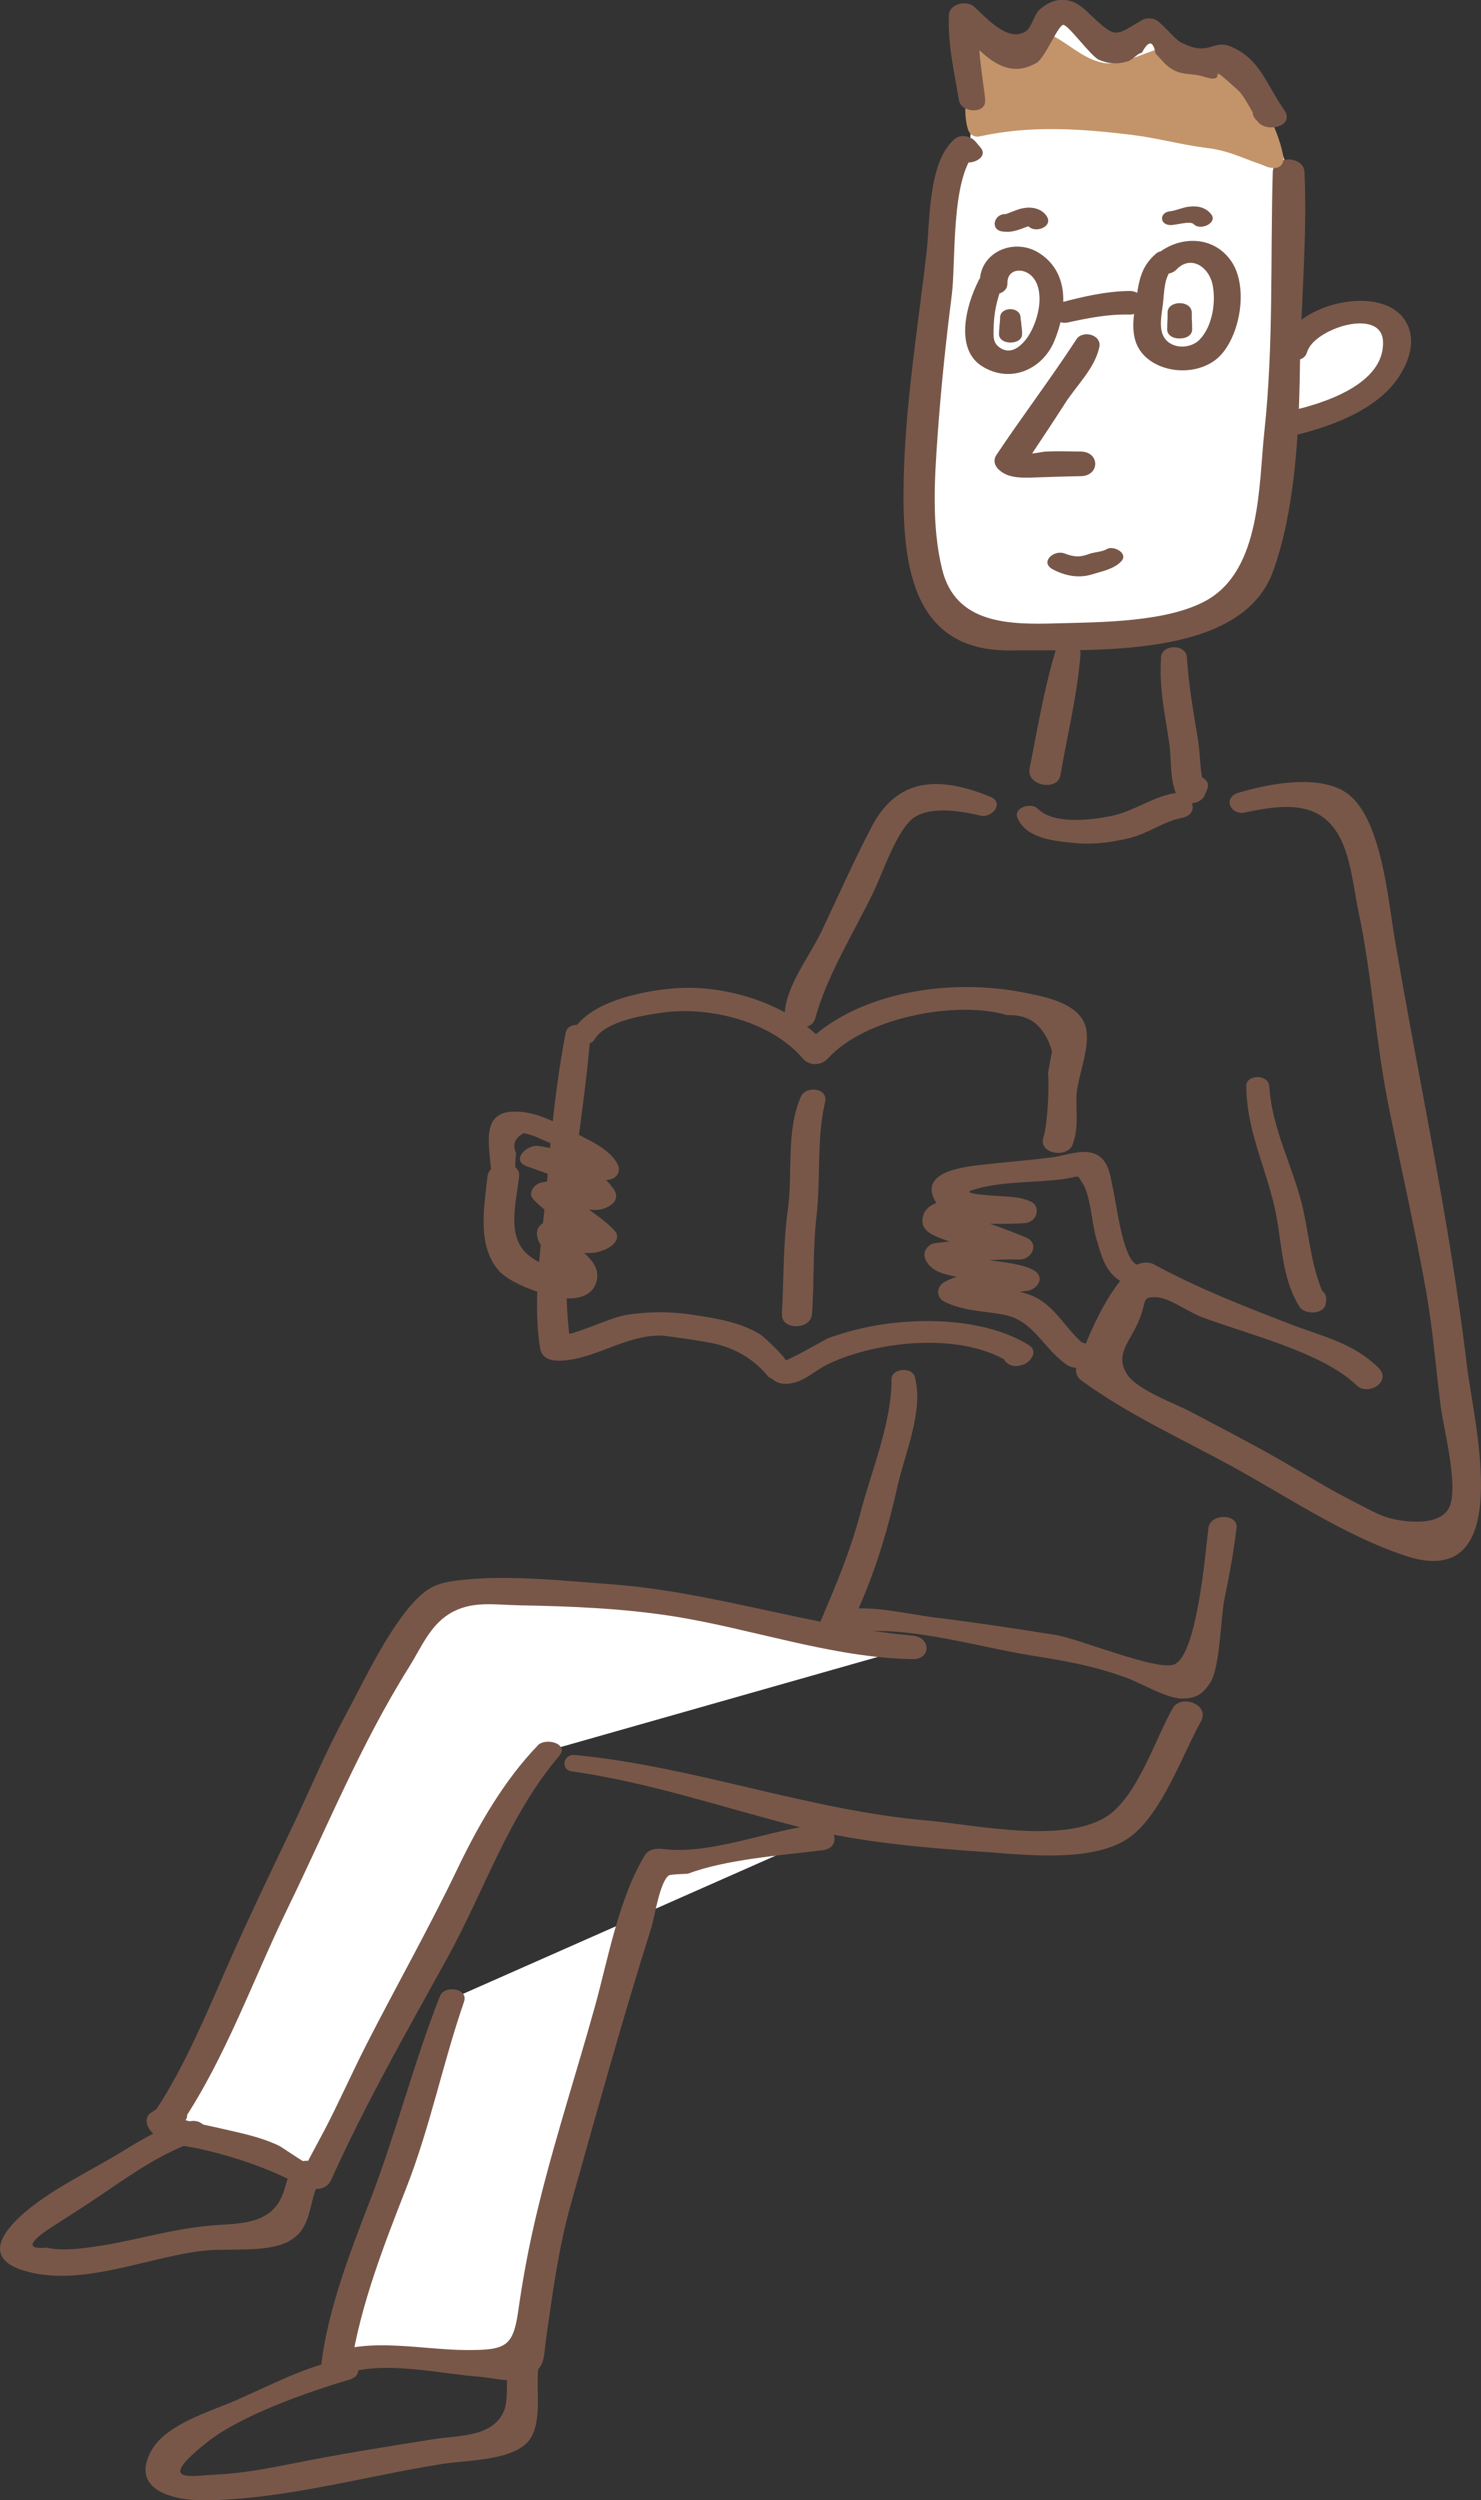 <?xml version="1.0" encoding="UTF-8"?><svg id="b" xmlns="http://www.w3.org/2000/svg" viewBox="0 0 114.86 193.85"><rect x="0" y="0" width="114.86" height="193.85" fill="#333333" stroke="none"/><defs><style>.d{fill:#fff;}.e{fill:#c39469;}.f{fill:#785749;}</style></defs><g id="c"><g><path class="d" d="M98.4,8.78l.22,.24c-.8-1.16-1.58-2.23-2.11-3.49-.75-1.79-1.73-.79-3.1-.48-1.71,.39-2.62-1.06-3.52-2.27-.8-1.07-1.4,.02-2.13,.67-2.76,2.48-3.96-3.91-6.02-2.31-1.12,.87-1.43,3.83-3.31,3.26-1.47-.44-2.49-2.36-3.65-3.22-.38,2.18,.45,4.43,.64,6.59l-.23,4.07c-.64-1.34-1.09,.71-1.12,1.08-.1,1.14-.45,2.21-.67,3.34-.33,1.72-.32,3.4-.53,5.12-.2,1.58-.59,3.09-.69,4.69-.32,5.07-1.22,10.24-.76,15.35,.22,2.5,.96,7.05,3.8,7.85,1.51,.42,3.54,.08,5.12,.08,2.26,0,4.42,.01,6.66-.38,2-.35,4.14-.32,6.02-1.12,1.18-.51,2.45-.7,3.35-1.67,1.08-1.16,1.41-2.96,1.69-4.49,.43-2.43,.74-4.88,1.12-7.33s.37-4.9,.37-7.41c0-.98-.13-2.05-.02-3.03,.1-.84,.37-1.59,.41-2.45,.11-2.7-.01-5.43-.01-8.13l-1.54-4.57Z"/><g><path class="d" d="M100.4,27.1c0-.56,.88-1.33,1.3-1.67,.74-.6,1.8-.75,2.69-1,1.74-.48,3.94-.17,3.96,2.05,.02,1.91-1.71,3.71-3.27,4.55-.72,.39-1.67,.68-2.42,.99-.7,.29-1.51,.6-2.25,.74"/><path class="f" d="M101.37,27.32c.47-1.83,5.8-3.55,5.89-.83,.12,3.33-4.68,4.81-7.18,5.37-1.5,.34-.72,2.17,.63,1.82,2.45-.63,5.25-1.65,7.03-3.52,1.3-1.37,2.43-3.76,1.1-5.5-2.05-2.7-8.7-.97-9.42,2.23-.24,1.1,1.69,1.43,1.94,.43h0Z"/></g><g><path class="d" d="M75.18,11.85c-.64-1.34-1.09,.71-1.12,1.08-.1,1.14-.45,2.21-.67,3.34-.33,1.72-.32,3.4-.53,5.12-.2,1.58-.59,3.09-.69,4.69-.32,5.07-1.22,10.24-.76,15.35,.22,2.5,.96,7.05,3.8,7.85,1.51,.42,3.54,.08,5.12,.08,2.26,0,4.42,.01,6.66-.38,2-.35,4.14-.32,6.02-1.12,1.18-.51,2.45-.7,3.35-1.67,1.08-1.16,1.41-2.96,1.69-4.49,.43-2.43,.74-4.88,1.12-7.33s.37-4.9,.37-7.41c0-.98-.13-2.05-.02-3.03,.1-.84,.37-1.59,.41-2.45,.11-2.7-.01-5.43-.01-8.13"/><path class="f" d="M76.05,11.44l-.4-.47c-.38-.44-1.17-.59-1.64-.17-2.05,1.83-1.87,6.33-2.16,8.86-.69,5.94-1.68,11.9-1.77,17.91-.1,6.46,.76,12.97,8.35,12.86,5.88-.09,17.77,.81,20.29-6.1,1.69-4.62,2.02-10.66,2.09-15.51,.07-5.18,.59-10.28,.36-15.48-.06-1.3-2.42-1.3-2.46,0-.19,6.66,.07,13.47-.65,20.1-.45,4.16-.24,10.71-4.47,13.1-3.03,1.71-8.25,1.7-11.57,1.79-3.69,.11-7.92,.1-8.96-4.22-.82-3.38-.58-6.97-.34-10.4,.26-3.6,.63-7.2,1.09-10.78,.34-2.63-.09-8.99,1.83-11.12l-1.64,.17,.47,.42c.63,.56,2.29-.13,1.57-.97h0Z"/></g><path class="f" d="M83.47,26.33c-1.98,3.03-4.18,5.93-6.19,8.94-.27,.41-.15,.84,.19,1.15,.66,.62,1.62,.63,2.48,.61,1.29-.04,2.57-.09,3.87-.11,1.49-.02,1.5-1.89,0-1.91-.89-.01-1.8-.04-2.69,0-.43,.02-1.64,.36-1.97,.05l.19,1.15c1.09-1.65,2.19-3.28,3.26-4.95,.89-1.39,2.3-2.7,2.65-4.35,.2-.96-1.29-1.35-1.78-.6h0Z"/><path class="f" d="M75.89,21.77c-.95,1.85-1.89,5.31,.31,6.65s4.66,.21,5.57-1.98c.97-2.34,1.22-5.32-1.21-6.84-1.94-1.21-4.65-.03-4.57,2.37,.04,1.13,2.17,1.13,2.14,0-.03-1.03,1.02-1.24,1.73-.7,.61,.47,.77,1.26,.76,1.97-.01,1.1-.53,2.59-1.31,3.37-.5,.51-1.11,.79-1.76,.35-.55-.38-.5-.84-.49-1.47,.02-1.2,.23-2.19,.66-3.32,.39-1.03-1.42-1.23-1.84-.41h0Z"/><path class="f" d="M82.83,25c1.57-.34,3.12-.65,4.73-.61,1.43,.04,1.44-1.86,0-1.83-1.8,.03-3.53,.43-5.27,.89-1.27,.34-.62,1.8,.53,1.55h0Z"/><path class="f" d="M89.64,19.68c-1.26,1.08-1.33,2.33-1.58,3.9-.22,1.39-.39,2.88,.66,3.97,1.53,1.57,4.58,1.57,6.03-.1,1.49-1.71,2.07-5.34,.7-7.26-1.51-2.11-4.42-1.88-6.07-.15-.86,.9,1.12,1.64,1.85,.87,1.13-1.19,2.53-.2,2.81,1.15,.28,1.36-.01,3.26-1.01,4.28-.72,.74-2.23,.75-2.78-.24-.39-.69-.15-1.77-.06-2.52,.12-.96,.06-2.09,.79-2.82,.84-.85-.59-1.72-1.35-1.08h0Z"/><path class="f" d="M81.85,50.51c-.89,2.96-1.4,6.07-2,9.09l2.44,.26v-.15c0-1.14-2.21-1.38-2.41-.26l-.03,.14c-.25,1.37,2.18,1.76,2.39,.53,.53-3.11,1.32-6.26,1.56-9.41,.08-.97-1.71-1.06-1.96-.21h0Z"/><path class="f" d="M90.05,50.97c-.17,2.3,.28,4.31,.62,6.56,.2,1.29,.03,2.89,.58,4.08,.4,.87,1.82,.91,2.2,0l.17-.4c.45-1.05-1.54-1.51-2.03-.68l-.23,.38,2.09,.22c-.42-1.16-.34-2.62-.55-3.84-.35-2.13-.71-4.16-.85-6.31-.07-1.07-1.94-1.06-2.02,0h0Z"/><path class="f" d="M78.91,63.42c.69,1.63,2.98,1.81,4.53,1.95,1.43,.13,2.77-.06,4.16-.39s2.62-1.28,4.04-1.56c1.58-.3,.76-2.18-.66-1.9-1.71,.33-3.09,1.41-4.82,1.75-1.52,.31-4.45,.69-5.69-.58-.48-.48-1.9-.09-1.56,.73h0Z"/><path class="f" d="M96.57,62.99c2.94-.61,5.83-.99,7.37,1.99,.85,1.64,1.05,3.96,1.43,5.76,1.03,4.85,1.3,9.85,2.27,14.73,.97,4.9,2.1,9.77,2.97,14.69,.52,2.94,.75,5.95,1.13,8.91,.22,1.73,1.48,6.45,.59,7.93-.82,1.36-3.45,1.02-4.62,.69-.86-.24-1.71-.75-2.51-1.15-2.07-1.04-4.04-2.27-6.05-3.42-2.24-1.28-4.53-2.45-6.81-3.66-1.24-.66-4.17-1.68-4.95-2.94-.98-1.58,.34-2.56,1.01-4.3,.55-1.44,.14-1.66,1.28-1.64,.9,0,2.51,1.15,3.47,1.52,3.51,1.34,9.39,2.72,12.06,5.31,.9,.87,2.77-.3,1.7-1.36-1.99-1.96-4.42-2.44-6.94-3.42-3.53-1.37-7.14-2.77-10.46-4.59-.45-.25-1.15-.17-1.55,.16-2.05,1.69-3.51,5.26-4.46,7.77-.14,.38,.03,.82,.35,1.05,3.59,2.63,7.7,4.49,11.6,6.62,4.35,2.38,8.77,5.39,13.49,6.97,8.79,2.94,5.33-10.44,4.83-14.7-1.3-11.07-3.74-22.11-5.6-33.11-.51-2.99-1.01-9.2-3.59-11.21-2.09-1.63-6.22-.83-8.54-.12-1.23,.38-.62,1.76,.53,1.53h0Z"/><path class="f" d="M88.08,98.01c-1.03-.62-1.53-4.85-1.74-5.75-.22-.93-.28-2.1-1.16-2.66-1.01-.64-2.46-.02-3.48,.12-1.9,.25-3.82,.39-5.72,.61-1.31,.15-4.49,.54-3.56,2.58,1.04,2.29,4.58,1.14,6.25,1.8,.09-.56,.18-1.13,.28-1.69-1.2,.2-7.29-.99-7.41,1.56-.04,.79,.65,1.12,1.28,1.38,1.77,.73,3.79,.77,5.61,1.56l.58-1.7c-2.16,.1-4.34,.29-6.49,.57-.52,.07-.95,.6-.79,1.12,.34,1.12,1.68,1.34,2.69,1.52,.86,.15,3.52-.01,4.06,.61l.68-1.34c-1.97,.38-4.06,.11-5.86,1.07-.69,.37-.76,1.23,0,1.59,1.49,.7,2.95,.68,4.52,.97,2.36,.44,3.06,2.6,4.9,3.88,.56,.39,1.74,.41,1.97-.42l.04-.16c.34-1.27-1.96-1.66-2.27-.5l-.04,.16,1.97-.42c-1.53-1.06-2.32-2.94-3.98-3.83-1.82-.99-4.04-.39-5.94-1.27v1.59c1.54-.83,3.61-.57,5.31-.9,.56-.11,1.15-.79,.68-1.34-.96-1.12-6.27-.94-6.53-1.69l-.79,1.12c1.89-.32,3.98-.56,5.88-.49,.98,.04,1.64-1.23,.58-1.7-.47-.21-5.23-2.13-5.48-1.6-.32,.67,4.89,.55,5.47,.46,.87-.14,1.18-1.33,.28-1.69-.7-.28-1.12-.3-1.87-.36-.63-.05-3.53-.17-2.66-.47,2.08-.73,4.94-.58,7.13-.88,1.35-.19,.99-.42,1.46,.27,.66,.99,.74,3.12,1.08,4.29,.42,1.42,.72,2.74,2.08,3.46,1,.53,2.18-.73,1.04-1.42h0Z"/><path class="f" d="M43.88,80.02c-.77,4.01-1.15,7.97-1.49,12.05-.33,3.93-1.14,8.55-.5,12.46,.1,.63,.58,.92,1.2,.96,2.69,.15,5.3-1.99,8.21-1.94,1.32,.15,2.63,.35,3.94,.59,1.81,.38,3.26,1.26,4.38,2.64,.36,.14,.53,.43,.99,.49,1.51,.19,2.33-.9,3.69-1.54,3.71-1.75,10.17-2.47,13.9-.14,.17-.51,.33-1.01,.5-1.52l-.18,.05c-1.42,.39-.69,2.1,.6,1.75l.18-.05c.61-.17,1.27-1.04,.5-1.52-2.67-1.66-6.33-2.02-9.42-1.82-2.14,.14-4.23,.57-6.24,1.31,.04-.01-3.09,1.74-3.25,1.7,.34,.08-1.54-1.79-1.97-2.05-1.57-.95-3.44-1.23-5.22-1.5s-3.34-.25-5.06,0c-1.45,.22-4.19,1.71-5.54,1.63l1.2,.96c-1.23-7.75,.9-16.55,1.49-24.3,.07-.91-1.73-1.06-1.9-.21h0Z"/><path class="f" d="M46.11,80.6c.82-1.43,3.81-1.88,5.27-2.09,3.58-.5,8.38,.64,10.87,3.55,.52,.61,1.44,.58,1.97,0,2.83-3.15,9.95-4.53,13.9-3.35,1.75-.08,2.9,.85,3.47,2.8-.11,.57-.22,1.14-.31,1.71,.1,1.15-.03,3.94-.36,4.99-.4,1.26,1.88,1.64,2.28,.5,.47-1.34,.24-2.33,.29-3.74,.05-1.5,1.25-4.09,.63-5.59-.67-1.66-3.14-2.11-4.71-2.42-5.61-1.13-13.07-.13-17.16,4.18h1.97c-2.67-3.13-7.56-4.76-11.6-4.53-2.37,.13-6.97,.96-8.22,3.41-.42,.84,1.3,1.28,1.7,.58h0Z"/><path class="f" d="M62.12,85.02c-1.18,2.67-.62,5.91-1.02,8.77-.37,2.66-.31,5.43-.46,8.12h2.33v-.18c-.08-1.22-2.25-1.22-2.32,0v.18c-.08,1.22,2.22,1.23,2.32,0,.19-2.5,.06-5.07,.35-7.55,.34-2.94,0-6.05,.67-8.92,.25-1.08-1.48-1.3-1.87-.41h0Z"/><path class="f" d="M76.81,61.78c-3.92-1.6-7.17-1.55-9.2,2.31-1.4,2.66-2.61,5.43-3.91,8.15-.94,1.97-2.79,4.25-2.85,6.48-.03,1.15,2.08,1.31,2.37,.26,.89-3.29,3-6.68,4.49-9.75,.79-1.63,1.59-4.17,2.79-5.5s3.88-.89,5.54-.49c.91,.22,1.88-1.01,.77-1.46h0Z"/><path class="f" d="M39.96,91.47c.03-.66-.04-1.4,.07-2.06-.31-.66-.11-1.18,.6-1.55,.47,.1,.91,.25,1.33,.46,1.02,.44,3.64,1.47,4.08,2.57l.99-1.04c-1.62,.17-3.63-.81-5.3-1-.91-.1-2.15,1.13-.84,1.59,1.56,.55,3.99,1.32,4.89,2.74,.06-.35,.11-.71,.17-1.06,.06-.05-1.95-.55-2-.55-.69-.07-1.26-.02-1.94,.11-.52,.1-1.12,.77-.66,1.29,1.21,1.37,3.15,2.02,4.38,3.42l.41-1.25c-.96,.56-2.09-.23-3.04-.45-.76-.17-1.6,.31-1.44,1.15,.14,.72,.65,1.21,1.13,1.74,.25,.28,.91,.69,.96,1.02,.05,.35-.89-.28-1.24-.43-1.03-.43-1.94-.92-2.37-2.02-.56-1.43-.04-3.45,.12-4.93,.14-1.27-2.3-1.29-2.45,0-.25,2.27-.81,5.21,.77,7.18,.87,1.09,3.29,1.9,4.65,2.18,1.15,.24,2.74,.1,3.05-1.29,.4-1.8-2.06-2.46-2.37-3.95l-1.44,1.15c1.66,.35,3.19,1.19,4.81,.21,.4-.24,.83-.79,.41-1.25-.72-.79-1.51-1.29-2.37-1.92-.59-.43-1.65-.96-2.09-1.46l-.66,1.29c1.69-.33,3.44,1.18,4.91-.01,.34-.28,.4-.7,.17-1.06-1.17-1.83-3.73-2.68-5.69-3.36l-.55,1.62c2.03,.21,3.81,1.26,5.86,.91,.62-.11,.9-.68,.62-1.21-.54-1.01-1.71-1.6-2.69-2.1-1.47-.77-2.99-1.74-4.67-1.93-3.65-.42-2.43,2.84-2.41,5.25,.01,.95,1.76,.95,1.8,0h0Z"/><path class="f" d="M69.14,106.97c.04,3.26-1.59,7.18-2.41,10.33-.77,2.95-1.88,5.55-3.06,8.34-.35,.81,.82,1.32,1.44,1.15,4.12-1.13,10.59,.89,14.77,1.55,2.7,.43,4.92,.81,7.55,1.77,.96,.35,3.15,1.64,4.33,1.59,1.08-.05,1.51-.37,2.06-1.17,.82-1.18,.83-5.02,1.15-6.59,.38-1.83,.71-3.62,.93-5.47,.13-1.13-2.04-1.14-2.18,0-.22,1.73-.86,9.85-2.65,10.58-1.32,.54-7.38-1.99-9.18-2.28-3.08-.49-6.15-.96-9.25-1.34-2.72-.33-5.47-1.15-8.15-.45,.48,.38,.96,.77,1.44,1.15,1.73-3.56,2.8-6.98,3.67-10.87,.59-2.62,2.05-5.87,1.35-8.5-.22-.81-1.83-.68-1.81,.2h0Z"/><path class="f" d="M96.66,84.22c.01,3.37,1.49,6.24,2.21,9.47,.57,2.56,.48,5.36,1.92,7.64,.39,.61,1.86,.61,2.02-.21l.03-.17c.24-1.23-1.61-1.43-2.09-.46l-.08,.16h2.13c-1.08-2.17-1.22-4.56-1.74-6.9-.73-3.24-2.42-6.16-2.62-9.53-.06-.94-1.79-.95-1.79,0h0Z"/><g><path class="d" d="M42.56,135.72c-.47,.39-.8,.98-1.19,1.44-.6,.72-1.11,1.49-1.61,2.28-1.31,2.08-2.58,4.14-3.56,6.41-.93,2.17-1.6,4.25-2.89,6.25-1.55,2.39-2.85,4.83-4.13,7.37-1.05,2.09-1.93,4.28-3.05,6.33-.41,.74-.84,1.39-1.19,2.16-.34,.75-.27,1.12-1.06,.78-.48-.21-.9-.59-1.37-.84-1.49-.78-2.83-1.46-4.49-1.74-1.37-.23-2.74-.62-4.08-.96-.31-.08-1.48-.15-1.37-.74l.75-.5-.23,.16c.11-.39,.49-.73,.73-1.09,.33-.5,.54-1.04,.81-1.58s.58-1,.76-1.56c.16-.48,.2-.96,.41-1.43,.77-1.76,1.87-3.34,2.74-5.04,.43-.85,.62-1.82,1-2.7,.46-1.06,1.07-2.02,1.63-3.02,.6-1.06,.95-2.17,1.43-3.28,.5-1.18,1.15-2.28,1.68-3.45,.68-1.52,1.44-2.98,2.09-4.51,1.71-3.97,4.26-7.41,6.44-11.12,.59-1.01,.91-1.6,2.07-1.84,.65-.13,1.34-.06,2-.06,3.51,0,6.97,.08,10.47,.31,4.59,.3,9.03,1.3,13.52,2.19,1.93,.38,3.91,.68,5.82,1.13,1.41,.33,2.68,.66,4.13,.62"/><path class="f" d="M41.71,135.33c-2.59,2.69-4.57,6.11-6.18,9.46-2.23,4.66-4.74,9.09-7.09,13.69-1.14,2.23-2.14,4.51-3.3,6.73,.04-.08-1.35,2.52-1.34,2.51-.11,.03-1.95-1.25-2.16-1.35-1.51-.72-3.07-1-4.68-1.38-.95-.22-2.04-.41-2.98-.73-.28-.09-.61,.9,.16,.39l-1.67-1.33-.23,.16,1.85,1.14c3.39-5.04,5.55-11.17,8.21-16.64,3.07-6.3,5.67-12.73,9.41-18.7,.93-1.48,1.61-3.2,3.12-4.14,1.71-1.06,3.47-.71,5.51-.67,3.94,.07,7.87,.23,11.76,.83,6.12,.95,12.49,3.25,18.69,3.34,1.45,.02,1.4-1.7,0-1.82-7.9-.7-15.53-3.42-23.48-3.99-3.71-.27-7.78-.73-11.47-.33-1.54,.17-2.42,.35-3.56,1.52-2.16,2.21-4.09,6.39-5.55,9.1-1.54,2.85-2.78,5.86-4.18,8.78-1.59,3.31-3.17,6.61-4.66,9.96-1.68,3.8-3.55,8.39-5.85,11.81-.76,1.14,1.07,1.71,1.85,1.14l.23-.16c1.22-.88-.69-1.99-1.67-1.33l-.75,.5c-.41,.27-.39,.77-.18,1.14,.72,1.33,2.79,1.37,4.11,1.68,2.19,.51,4.21,1.15,6.26,2.09,1.53,.7,1.24,.94,2.66,.99,.48,.02,.93-.25,1.13-.69,2.65-5.9,5.89-11.56,9.01-17.22,2.92-5.29,4.71-10.98,8.69-15.68,.77-.91-1.04-1.46-1.69-.79h0Z"/></g><path class="f" d="M44.34,137.34c6.07,.86,11.78,2.83,17.7,4.33,4.77,1.21,9.81,1.61,14.71,1.95,3,.21,8.25,.81,10.95-1.23,2.44-1.84,4.01-6.35,5.44-8.92,.73-1.32-1.56-2.14-2.19-1.02-1.33,2.38-2.54,6.17-4.58,7.98-3.12,2.76-10.64,1.05-14.42,.73-9.33-.81-18.08-4.2-27.4-5.09-.84-.08-1.12,1.14-.21,1.27h0Z"/><g><path class="d" d="M35.06,154.97c-.09,.5-.36,1-.54,1.47-.6,1.54-.77,3.18-1.19,4.77-.88,3.35-2.29,6.59-3.57,9.81-1.12,2.79-1.89,5.62-2.7,8.52-.26,.94-.33,2-.68,2.91-.11,.29-.39,.6-.28,.88,.42-.61,1.43-.35,2.07-.35,2.14,0,4.29-.06,6.44-.01,1.85,.04,3.91,.9,5.77,.54,1.11-.21,.71-2.03,.8-2.84,.25-2.16,.75-4.26,1.08-6.4,.27-1.82,.89-3.6,1.44-5.36,.59-1.89,1.12-3.79,1.69-5.68,.91-3.03,1.5-6.18,2.5-9.18,.37-1.11,.57-2.26,.93-3.37,.47-1.43,1.1-2.69,1.36-4.14,.14-.77,.38-1.64,.95-2.22,.34,.21,.71,.2,1.09,.15,1.07-.14,2.17-.38,3.22-.59,1.61-.33,3.23-.53,4.84-.82,1.07-.19,2.14-.61,3.24-.58h-.2"/><path class="f" d="M34.12,154.77c-2.06,5.23-3.43,10.73-5.48,16-1.51,3.89-3.23,8.41-3.72,12.55-.1,.88,1.2,1.05,1.76,.81,2.78-1.2,7.69-.04,10.49,.15,1.24,.09,2.89,.64,4.03-.12s.96-1.51,1.14-2.75c.51-3.53,.96-7.05,1.93-10.5,2.01-7.13,3.99-14.31,6.22-21.37,.3-.97,.67-3.6,1.38-4.13,.13-.09,1.42-.12,1.47-.13,3.02-1.13,7.32-1.43,10.5-1.83,1.42-.18,.99-2.03-.34-1.99h-.2c-1.58,.05-1.6,2.06,0,2.03h.2c-.11-.67-.22-1.33-.34-1.99-3.57,.43-8.14,2.34-11.73,1.86-.47-.06-1.12,0-1.4,.46-2.05,3.37-2.85,8-3.9,11.79-1.61,5.79-3.56,11.64-4.85,17.51-.43,1.96-.79,3.96-1.07,5.95-.41,2.89-.94,3.15-4.05,3.14-3.38-.01-7.48-1-10.67,.32l1.76,.81c.7-4.58,2.56-9.36,4.25-13.67,1.87-4.77,2.83-9.67,4.49-14.47,.36-1.04-1.52-1.33-1.88-.41h0Z"/></g><path class="f" d="M26.54,182.94c-2.84,.51-5.73,2.09-8.38,3.23-1.89,.81-5.3,1.82-6.41,3.82-1.7,3.05,1.64,3.89,4.07,3.87,6.15-.04,12.43-1.86,18.48-2.82,1.74-.28,5.22-.23,6.58-1.65,1.3-1.35,.62-4.24,.89-5.91,.18-1.12-2.19-1.33-2.38-.26-.16,.98,.05,2.81-.27,3.63-.84,2.15-3.55,1.96-5.48,2.27-3.67,.58-7.29,1.16-10.94,1.89-1.96,.39-3.96,.77-5.96,.86-1.9,.08-4.79,.74-.63-2.55,2.58-2.04,7.8-3.88,10.98-4.81,1.28-.37,.63-1.78-.54-1.57h0Z"/><path class="f" d="M14.8,164.46c-2.1,.32-3.84,1.46-5.64,2.55-2.41,1.45-5.46,2.88-7.58,4.83-1.76,1.62-2.44,3.29,.05,4.14,4.55,1.54,10.02-1.12,14.48-1.5,1.73-.15,4.64,.18,6.27-.69,1.94-1.04,1.47-3.12,2.47-4.82,.73-1.24-1.37-1.96-2.07-.97-.63,.9-.56,1.65-1.04,2.55-.97,1.83-3.05,1.85-4.9,1.97-2.76,.18-5.18,.87-7.87,1.4-1.05,.2-4.01,.74-5.32,.35-1.54,.14-1.5-.34,.13-1.44l2.06-1.33c3.04-1.9,6.06-4.41,9.48-5.51,1.24-.4,.61-1.7-.53-1.53h0Z"/><path class="f" d="M77.54,25.16c-.03,.23-.06,.46-.06,.69,0,.96,1.86,.93,1.79,0-.02-.29-.05-.59-.08-.88-.08-.86-1.55-.86-1.63,0-.03,.29-.06,.59-.08,.88-.07,.93,1.79,.96,1.79,0,0-.24-.03-.46-.06-.69-.13-.88-1.54-.88-1.67,0h0Z"/><path class="f" d="M90.56,24.6c-.03,.3-.04,.58-.03,.88,.04,1.02,1.99,1.01,1.93,0-.01-.21-.03-.42-.03-.64-.02-.99-1.86-.99-1.87,0v.47c-.01,.99,1.86,.99,1.87,0,0-.35,0-.7,0-1.06-.01-.99-1.89-.99-1.88,0v.53c.02,.99,1.86,.99,1.87,0v-.53c.02-.99-1.86-1-1.87,0,0,.35,0,.7,0,1.06,0,.99,1.88,.99,1.87,0v-.47c-.01-.99-1.85-.99-1.87,0,0,.21-.02,.43-.03,.64-.06,1.01,1.89,1.03,1.93,0,.01-.3,0-.58-.03-.88-.09-.99-1.78-.99-1.87,0h0Z"/><path class="f" d="M77.57,24.6c-.02,.36-.06,.72-.05,1.08,.04,.97,1.84,.86,1.65-.18,0-.11-.02-.23-.02-.34-.06-.83-1.52-.83-1.58,0,0,.11-.02,.23-.02,.34-.18,1.03,1.61,1.16,1.65,.18,.01-.36-.02-.72-.05-1.08-.05-.84-1.54-.84-1.59,0h0Z"/><path class="f" d="M90.75,17.45c.46,.02,1.56-.36,1.84-.06,.51,.53,1.91-.12,1.32-.81-.45-.53-1.08-.64-1.74-.55-.47,.06-1,.31-1.42,.35-.83,.08-.85,1.03,0,1.07h0Z"/><path class="f" d="M77.77,17.95c.53,.08,.99-.04,1.48-.22,.16-.06,.32-.13,.49-.17,.15-.03,.02-.02,.17-.01-.1,0-.27-.11-.1,.04,.56,.5,1.9-.04,1.36-.84-.41-.61-1.19-.74-1.87-.6-.3,.06-.58,.18-.87,.29-.12,.05-.24,.1-.37,.14-.08,.03,.03,.02-.09,.02-.88-.02-1.21,1.21-.23,1.35h0Z"/><path class="f" d="M81.67,44.16c.96,.49,1.99,.7,3.04,.37,.75-.23,1.73-.42,2.27-1.03s-.63-1.24-1.15-.92c-.37,.22-.97,.22-1.39,.38-.69,.26-1.15,.23-1.85-.04-.88-.34-1.99,.7-.91,1.24h0Z"/><g><path class="e" d="M76.7,8.99c-.45-.81-.49-1.58-.49-2.55s-.28-2.55,.05-3.48c.38,.49,.71,.93,1.16,1.38,.51,.51,1.04,1.35,1.76,1.5,1,.22,1.38-.84,1.86-1.51,.32-.45,.19-.65,.34-1.18,.38,0,.37,.32,.62,.54,.31,.27,.72,.42,1.06,.66,.13,.21,.31,.35,.53,.45,.23,.02,.46,.05,.69,.09,.4,.16,.61,.37,1.07,.47,.94,.21,1.45,.24,2.34-.27,.57-.32,.79-.42,1.45-.55,.53-.1,1.16-.46,1.7-.4,0,.78,.91,1.49,1.5,1.87,.51,.33,.79,.54,1.4,.55,.57,0,.9-.15,1.42-.24,1.24-.22,1.85,1.74,2.29,2.58,.3,.56,.64,1.05,.86,1.65,.17,.48,.66,1.29,.6,1.79-.37,.18-.92-.3-1.25-.47-.48-.25-.96-.52-1.46-.68-1.08-.34-2.31-.36-3.43-.54s-2.08-.58-3.16-.73c-.57-.08-1.09-.15-1.67-.18-.48-.03-.91-.22-1.4-.26-.44-.04-.9,.08-1.34,.03-.48-.06-.85-.24-1.34-.26-.91-.03-1.83,0-2.74,0s-2.02-.16-2.93-.01c-.38,.06-.87,.16-1.23,.25-.39,.1-.69,.43-1.12,.37-.3-.47-.09-1.43-.09-1.97,0-.6,0-1.2,0-1.8"/><path class="e" d="M77.02,8.91c-.39-1.56-.5-4.22-.23-5.79l-1,.13c.85,1.12,2.23,3.47,3.92,3.19,1.37-.23,1.96-1.99,2.12-3.15l-.69,.28c1.64,.91,2.66,2.2,4.69,2.45,1.49,.18,3.35-1.61,4.59-1.06,.36,.16,.92,1.16,1.33,1.46,.67,.49,1.18,.68,1.98,.82,.85,.15,.71-.23,1.67,.23,.85,.4,.89,.59,1.27,1.34,.61,1.19,1.38,2.37,1.57,3.71l.65-.85c-.78-.01-1.65-.81-2.37-1.07-.81-.29-1.64-.37-2.49-.49-2.46-.35-4.84-1.08-7.33-1.34-3.78-.4-7.4-.44-11.09,.36l.92,.52c-.33-1.01-.06-2.53-.06-3.58,0-.97-1.51-.97-1.51,0,0,1.24-.28,2.77,.12,3.98,.13,.4,.51,.62,.92,.52,3.94-.86,7.79-.6,11.8-.11,1.96,.24,3.83,.77,5.78,1.01,1.69,.21,2.53,.69,4.09,1.23,.57,.2,.6,.32,1.21,.32,.48,0,.71-.43,.65-.85-.26-1.69-1.49-4.26-2.59-5.58-1.6-1.91-4.64,.28-5.55-2.59-.07-.22-.31-.46-.57-.43-1.56,.18-3.83,1.63-5.34,1.29s-2.56-1.44-3.86-2.1c-.25-.13-.63-.04-.69,.28-.25,1.32-1.11,2.18-2.5,1.56-.64-.28-1.35-1.49-1.78-2.01-.26-.32-.82-.13-.91,.24-.48,1.94-.46,4.63,.68,6.34,.2,.31,.69,.12,.6-.25h0Z"/></g><path class="f" d="M76.42,7.78c-.27-2.24-.67-4.33-.5-6.59l-1.97,.65c1.79,1.72,3.69,4.63,6.43,3.04,.68-.39,1.66-2.91,2.08-2.95,.37-.04,2.15,2.44,2.76,2.7,.76,.33,1.46,.37,2.26,.12,.38-.12,.71-.6,1.08-.66,.52-.98,.87-.96,1.06,.06l.76,.82c1.15,1.03,1.76,.59,3.03,.99,2.11,.67-.24-1.52,2.59,1.02,.56,.51,1.18,1.87,1.61,2.51l2.01-.94-.22-.24c-.78-.87-2.93-.07-2.02,.94l.22,.24c.74,.83,2.84,.25,2.01-.94-1.47-2.12-1.88-3.96-4.13-4.93-1.46-.63-1.65,.86-3.96-.37-.36-.19-1.34-1.38-1.84-1.69-.29-.18-.83-.17-1.12,0-2.05,1.21-2,1.46-3.84-.27-.66-.62-1.21-1.23-2.17-1.29-.75-.05-1.28,.22-1.85,.68-.53,.42-.66,1.45-1.16,1.76-1.32,.83-2.89-.89-3.98-1.91-.59-.55-1.94-.24-1.97,.65-.08,2.35,.4,4.27,.78,6.59,.17,1.03,2.16,1.07,2.02,0h0Z"/></g></g></svg>
